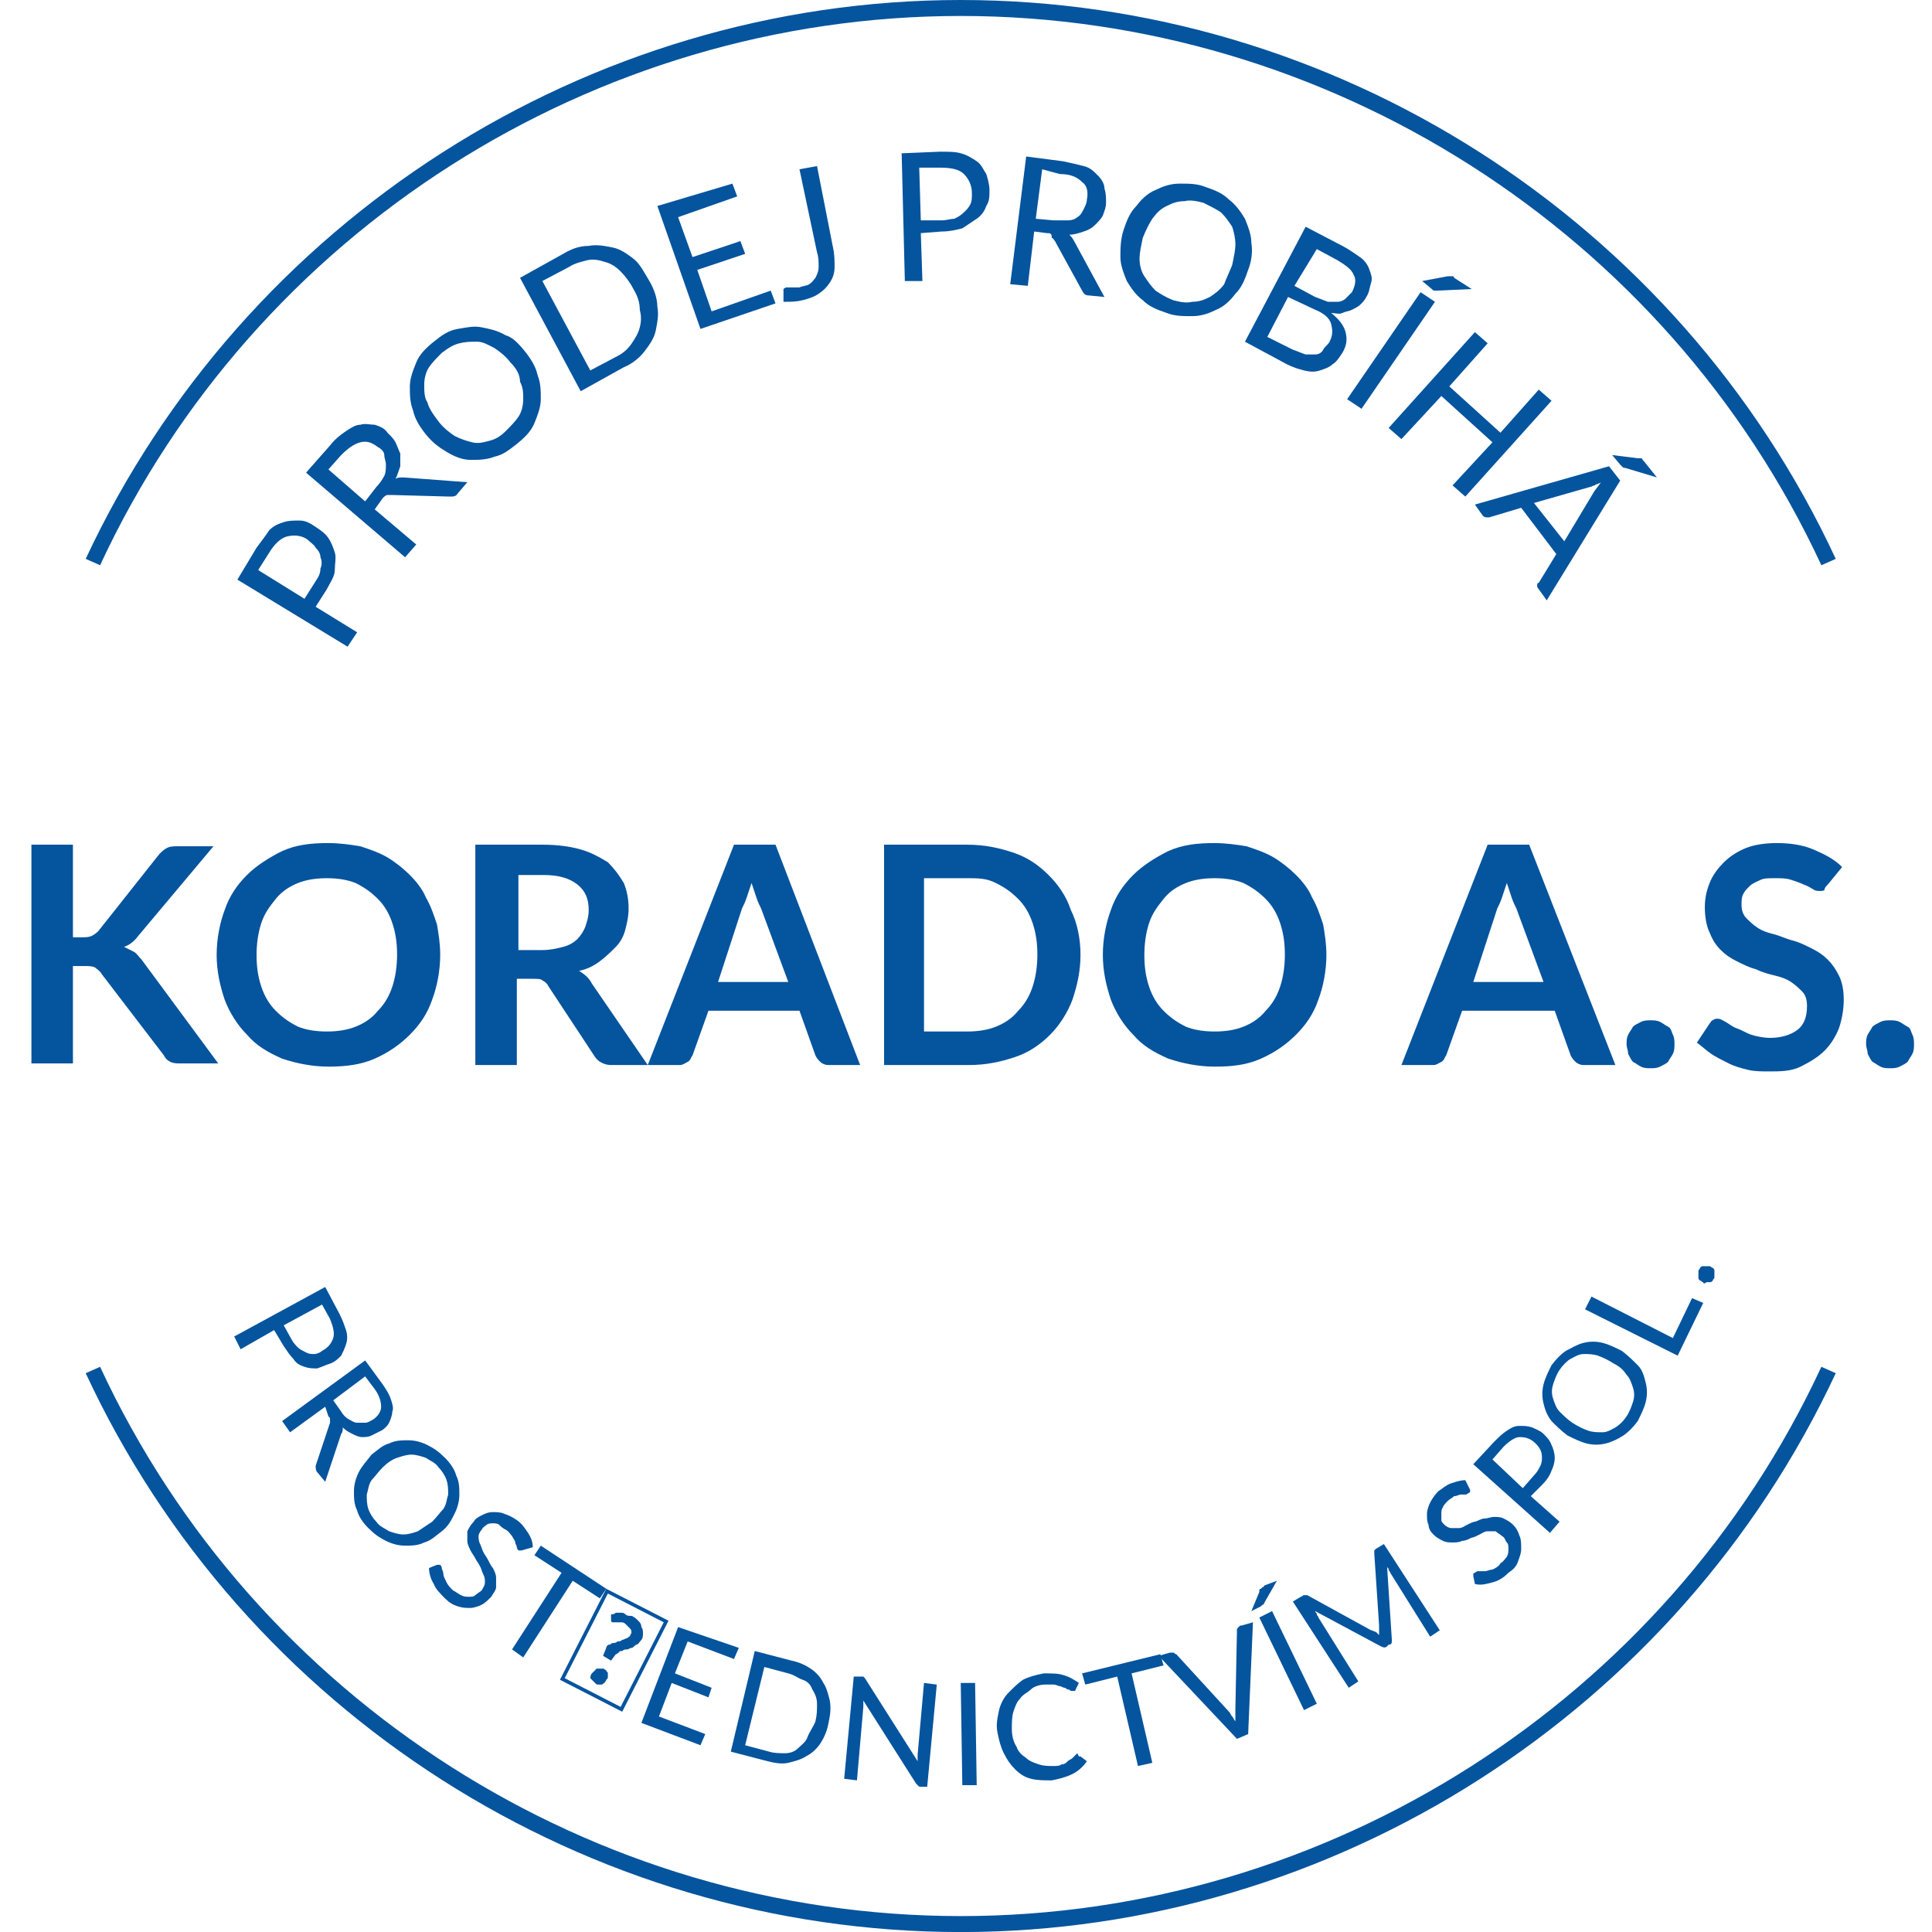 <svg width="72" height="72" viewBox="0 0 72 72" fill="none" xmlns="http://www.w3.org/2000/svg">
<g clip-path="url(#clip0_235_629)">
<path d="M11.763 22.612L13.31 23.564L12.953 24.1L8.847 21.601L9.561 20.411C9.74 20.173 9.919 19.935 10.037 19.756C10.216 19.578 10.395 19.518 10.573 19.459C10.752 19.399 10.93 19.399 11.168 19.399C11.406 19.399 11.585 19.518 11.763 19.637C11.942 19.756 12.12 19.875 12.239 20.054C12.358 20.232 12.418 20.411 12.477 20.589C12.537 20.768 12.477 21.006 12.477 21.244C12.477 21.482 12.299 21.72 12.18 21.958L11.763 22.612ZM11.347 22.315L11.763 21.66C11.882 21.482 11.942 21.363 11.942 21.184C12.001 21.065 12.001 20.887 11.942 20.768C11.942 20.649 11.882 20.53 11.763 20.411C11.704 20.292 11.585 20.232 11.466 20.113C11.228 19.935 10.93 19.935 10.692 19.994C10.454 20.054 10.216 20.292 10.037 20.589L9.621 21.244L11.347 22.315Z" fill="#05549E"/>
<path d="M13.965 18.983L15.512 20.292L15.096 20.768L11.406 17.614L12.299 16.602C12.477 16.364 12.715 16.186 12.894 16.067C13.072 15.948 13.251 15.829 13.43 15.829C13.608 15.769 13.787 15.829 13.965 15.829C14.143 15.888 14.322 15.948 14.441 16.126C14.56 16.245 14.679 16.364 14.739 16.483C14.798 16.602 14.858 16.781 14.917 16.9C14.917 17.078 14.917 17.197 14.917 17.376C14.858 17.554 14.798 17.733 14.739 17.852C14.798 17.792 14.917 17.792 15.036 17.792L17.416 17.971L17.059 18.387C17 18.506 16.881 18.506 16.762 18.506L14.62 18.447C14.56 18.447 14.501 18.447 14.441 18.447C14.382 18.447 14.322 18.506 14.262 18.566L13.965 18.983ZM13.608 18.685L14.024 18.149C14.143 18.03 14.262 17.852 14.322 17.733C14.382 17.614 14.382 17.435 14.382 17.316C14.382 17.197 14.322 17.078 14.322 16.959C14.322 16.84 14.203 16.721 14.084 16.662C13.846 16.483 13.668 16.424 13.43 16.483C13.191 16.543 12.953 16.721 12.715 16.959L12.239 17.495L13.608 18.685Z" fill="#05549E"/>
<path d="M19.559 13.091C19.797 13.389 19.975 13.686 20.035 13.984C20.154 14.281 20.154 14.579 20.154 14.877C20.154 15.174 20.035 15.472 19.916 15.769C19.797 16.067 19.559 16.305 19.261 16.543C18.963 16.781 18.726 16.959 18.428 17.019C18.131 17.138 17.833 17.138 17.535 17.138C17.238 17.138 16.94 17.019 16.643 16.84C16.345 16.662 16.107 16.483 15.869 16.186C15.631 15.888 15.453 15.591 15.393 15.293C15.274 14.996 15.274 14.698 15.274 14.4C15.274 14.103 15.393 13.805 15.512 13.508C15.631 13.21 15.869 12.972 16.167 12.734C16.464 12.496 16.702 12.318 17.059 12.258C17.416 12.199 17.654 12.139 17.952 12.199C18.25 12.258 18.547 12.318 18.845 12.496C19.083 12.556 19.321 12.794 19.559 13.091ZM19.023 13.508C18.845 13.27 18.607 13.091 18.428 12.972C18.19 12.853 18.011 12.734 17.773 12.734C17.535 12.734 17.357 12.734 17.119 12.794C16.881 12.853 16.702 12.972 16.464 13.151C16.286 13.329 16.107 13.508 15.988 13.686C15.869 13.865 15.81 14.103 15.81 14.341C15.81 14.579 15.81 14.817 15.929 14.996C15.988 15.234 16.167 15.472 16.345 15.71C16.524 15.948 16.762 16.126 16.94 16.245C17.178 16.364 17.357 16.424 17.595 16.483C17.833 16.543 18.011 16.483 18.25 16.424C18.488 16.364 18.666 16.245 18.845 16.067C19.023 15.888 19.202 15.71 19.321 15.531C19.44 15.353 19.499 15.115 19.499 14.877C19.499 14.639 19.499 14.46 19.38 14.222C19.38 13.984 19.261 13.746 19.023 13.508Z" fill="#05549E"/>
<path d="M24.2 10.473C24.378 10.771 24.497 11.128 24.497 11.425C24.557 11.723 24.497 12.02 24.438 12.318C24.378 12.615 24.2 12.853 24.021 13.091C23.843 13.329 23.545 13.567 23.248 13.686L21.641 14.579L19.38 10.354L20.986 9.461C21.284 9.283 21.582 9.164 21.939 9.164C22.236 9.104 22.534 9.164 22.831 9.223C23.129 9.283 23.367 9.461 23.605 9.64C23.843 9.819 24.021 10.176 24.2 10.473ZM23.605 10.771C23.486 10.533 23.307 10.295 23.129 10.116C22.95 9.938 22.772 9.819 22.534 9.759C22.355 9.7 22.117 9.64 21.879 9.7C21.641 9.759 21.403 9.819 21.225 9.938L20.213 10.473L21.998 13.805L23.01 13.27C23.248 13.151 23.426 12.972 23.545 12.794C23.664 12.615 23.783 12.437 23.843 12.199C23.902 11.961 23.902 11.782 23.843 11.544C23.843 11.306 23.783 11.068 23.605 10.771Z" fill="#05549E"/>
<path d="M27.294 6.843L27.473 7.319L25.271 8.093L25.807 9.581L27.592 8.985L27.77 9.461L25.985 10.057L26.521 11.604L28.723 10.83L28.901 11.306L26.104 12.258L24.498 7.676L27.294 6.843Z" fill="#05549E"/>
<path d="M31.043 9.223C31.103 9.461 31.103 9.759 31.103 9.938C31.103 10.176 31.043 10.354 30.924 10.533C30.805 10.711 30.686 10.83 30.508 10.949C30.329 11.068 30.151 11.128 29.913 11.187C29.674 11.247 29.496 11.247 29.198 11.247C29.198 11.187 29.198 11.128 29.198 11.068C29.198 11.009 29.198 10.949 29.198 10.89C29.198 10.83 29.198 10.83 29.198 10.771C29.198 10.771 29.258 10.711 29.317 10.711C29.377 10.711 29.436 10.711 29.496 10.711C29.555 10.711 29.674 10.711 29.794 10.711C29.913 10.652 30.091 10.652 30.151 10.592C30.27 10.533 30.329 10.414 30.389 10.354C30.448 10.235 30.508 10.116 30.508 9.938C30.508 9.759 30.508 9.581 30.448 9.402L29.794 6.308L30.448 6.189L31.043 9.223Z" fill="#05549E"/>
<path d="M34.316 8.688L34.376 10.473H33.721L33.602 5.713L35.03 5.653C35.328 5.653 35.625 5.653 35.804 5.713C36.042 5.772 36.22 5.891 36.399 6.01C36.577 6.129 36.637 6.308 36.756 6.486C36.815 6.665 36.875 6.903 36.875 7.081C36.875 7.319 36.875 7.498 36.756 7.676C36.696 7.855 36.577 8.033 36.399 8.152C36.22 8.271 36.042 8.39 35.863 8.509C35.625 8.569 35.387 8.628 35.09 8.628L34.316 8.688ZM34.316 8.212H35.09C35.268 8.212 35.447 8.152 35.566 8.152C35.685 8.093 35.804 8.033 35.923 7.914C36.042 7.795 36.101 7.736 36.161 7.617C36.22 7.498 36.22 7.379 36.22 7.2C36.22 6.903 36.101 6.665 35.923 6.486C35.744 6.308 35.447 6.248 35.03 6.248H34.257L34.316 8.212Z" fill="#05549E"/>
<path d="M38.541 8.628L38.303 10.652L37.648 10.592L38.243 5.832L39.612 6.01C39.91 6.07 40.148 6.129 40.386 6.189C40.624 6.248 40.743 6.367 40.921 6.546C41.04 6.665 41.159 6.843 41.159 7.022C41.219 7.2 41.219 7.379 41.219 7.557C41.219 7.736 41.159 7.855 41.1 8.033C41.04 8.152 40.921 8.271 40.802 8.39C40.683 8.509 40.564 8.569 40.386 8.628C40.207 8.688 40.029 8.747 39.85 8.747C39.91 8.807 39.969 8.866 40.029 8.985L41.159 11.068L40.564 11.009C40.445 11.009 40.386 10.949 40.326 10.83L39.315 8.985C39.255 8.926 39.255 8.866 39.196 8.866C39.196 8.688 39.136 8.688 39.017 8.688L38.541 8.628ZM38.6 8.152L39.255 8.212C39.434 8.212 39.612 8.212 39.791 8.212C39.969 8.212 40.088 8.152 40.148 8.093C40.267 8.033 40.326 7.914 40.386 7.795C40.445 7.676 40.505 7.557 40.505 7.438C40.564 7.141 40.505 6.903 40.326 6.784C40.148 6.605 39.91 6.486 39.493 6.486L38.839 6.308L38.6 8.152Z" fill="#05549E"/>
<path d="M46.515 10.057C46.396 10.414 46.277 10.711 46.039 10.949C45.86 11.187 45.622 11.425 45.325 11.544C45.087 11.663 44.789 11.782 44.432 11.782C44.075 11.782 43.778 11.782 43.48 11.663C43.123 11.544 42.825 11.425 42.587 11.187C42.349 11.009 42.171 10.771 41.992 10.473C41.873 10.176 41.754 9.878 41.754 9.581C41.754 9.283 41.754 8.926 41.873 8.569C41.992 8.212 42.111 7.914 42.349 7.676C42.528 7.438 42.766 7.2 43.063 7.081C43.302 6.962 43.599 6.843 43.956 6.843C44.313 6.843 44.611 6.843 44.908 6.962C45.265 7.081 45.563 7.2 45.801 7.438C46.039 7.617 46.217 7.855 46.396 8.152C46.515 8.45 46.634 8.747 46.634 9.045C46.693 9.402 46.634 9.759 46.515 10.057ZM45.92 9.878C45.979 9.581 46.039 9.342 46.039 9.104C46.039 8.866 45.979 8.628 45.92 8.45C45.801 8.271 45.682 8.093 45.503 7.914C45.325 7.795 45.087 7.676 44.849 7.557C44.611 7.498 44.373 7.438 44.135 7.498C43.897 7.498 43.718 7.557 43.48 7.676C43.242 7.795 43.123 7.914 42.944 8.152C42.825 8.331 42.706 8.569 42.587 8.866C42.528 9.164 42.468 9.402 42.468 9.64C42.468 9.878 42.528 10.116 42.647 10.295C42.766 10.473 42.885 10.652 43.063 10.83C43.242 10.949 43.421 11.068 43.718 11.187C43.956 11.247 44.194 11.306 44.432 11.247C44.67 11.247 44.849 11.187 45.087 11.068C45.265 10.949 45.444 10.83 45.622 10.592C45.682 10.414 45.801 10.176 45.92 9.878Z" fill="#05549E"/>
<path d="M46.396 12.734L48.657 8.45L50.026 9.164C50.264 9.283 50.502 9.461 50.68 9.581C50.859 9.7 50.978 9.878 51.037 10.057C51.097 10.235 51.156 10.354 51.097 10.533C51.037 10.711 51.037 10.89 50.918 11.068C50.859 11.187 50.799 11.247 50.68 11.366C50.621 11.425 50.502 11.485 50.383 11.544C50.264 11.604 50.145 11.604 50.026 11.663C49.907 11.723 49.728 11.663 49.609 11.663C49.907 11.901 50.085 12.139 50.145 12.377C50.204 12.615 50.204 12.853 50.026 13.151C49.907 13.329 49.788 13.508 49.669 13.567C49.55 13.686 49.371 13.746 49.193 13.805C49.014 13.865 48.836 13.865 48.597 13.805C48.359 13.746 48.181 13.686 47.943 13.567L46.396 12.734ZM48.002 11.068L47.229 12.556L48.181 13.032C48.359 13.091 48.478 13.151 48.657 13.21C48.776 13.21 48.895 13.21 49.014 13.21C49.133 13.21 49.252 13.151 49.312 13.032C49.371 12.913 49.49 12.853 49.55 12.734C49.669 12.496 49.669 12.318 49.609 12.08C49.55 11.842 49.312 11.663 49.014 11.544L48.002 11.068ZM48.24 10.652L49.014 11.068C49.193 11.128 49.312 11.187 49.49 11.247C49.609 11.247 49.728 11.247 49.847 11.247C49.966 11.247 50.085 11.187 50.145 11.128C50.204 11.068 50.323 10.949 50.383 10.89C50.502 10.652 50.561 10.414 50.442 10.235C50.383 10.057 50.145 9.878 49.847 9.7L49.074 9.283L48.24 10.652Z" fill="#05549E"/>
<path d="M50.74 15.234L50.204 14.877L52.941 10.89L53.477 11.247L50.74 15.234ZM54.846 10.771L53.596 10.83C53.536 10.83 53.536 10.83 53.477 10.83C53.417 10.83 53.417 10.83 53.358 10.771L53.001 10.473L53.953 10.295C54.013 10.295 54.013 10.295 54.013 10.295H54.072H54.132C54.132 10.295 54.191 10.295 54.191 10.354L54.846 10.771Z" fill="#05549E"/>
<path d="M54.608 18.506L54.132 18.09L55.619 16.483L53.715 14.758L52.227 16.364L51.751 15.948L54.965 12.377L55.441 12.794L54.012 14.4L55.917 16.126L57.345 14.52L57.821 14.936L54.608 18.506Z" fill="#05549E"/>
<path d="M57.642 22.374L57.345 21.958C57.285 21.898 57.285 21.839 57.285 21.839C57.285 21.779 57.285 21.72 57.345 21.72L57.999 20.649L56.69 18.923L55.5 19.28C55.441 19.28 55.441 19.28 55.381 19.28C55.322 19.28 55.262 19.221 55.262 19.221L54.965 18.804L59.963 17.376L60.38 17.911L57.642 22.374ZM57.166 18.744L58.297 20.173L59.368 18.387C59.428 18.268 59.547 18.149 59.666 17.971C59.606 18.03 59.487 18.03 59.428 18.09C59.368 18.09 59.309 18.149 59.249 18.149L57.166 18.744ZM61.748 17.792L60.558 17.435C60.499 17.435 60.499 17.435 60.439 17.376C60.38 17.316 60.38 17.316 60.38 17.316L60.082 16.959L61.034 17.078C61.094 17.078 61.094 17.078 61.094 17.078H61.153C61.153 17.078 61.213 17.078 61.213 17.138L61.272 17.197L61.748 17.792Z" fill="#05549E"/>
<path d="M10.216 49.569L8.967 50.283L8.729 49.807L12.12 47.962L12.656 48.974C12.775 49.212 12.834 49.39 12.894 49.569C12.953 49.747 12.953 49.926 12.894 50.104C12.834 50.283 12.775 50.402 12.715 50.521C12.596 50.64 12.477 50.759 12.299 50.818C12.12 50.878 12.001 50.937 11.823 50.997C11.644 50.997 11.525 50.997 11.347 50.937C11.168 50.878 11.049 50.818 10.93 50.64C10.811 50.521 10.692 50.342 10.573 50.164L10.216 49.569ZM10.573 49.39L10.871 49.926C10.93 50.045 11.049 50.164 11.109 50.223C11.168 50.283 11.287 50.342 11.406 50.402C11.525 50.461 11.585 50.461 11.704 50.461C11.823 50.461 11.942 50.402 12.001 50.342C12.239 50.223 12.358 50.045 12.418 49.866C12.477 49.688 12.418 49.45 12.299 49.152L12.001 48.617L10.573 49.39Z" fill="#05549E"/>
<path d="M12.12 52.425L10.811 53.377L10.514 52.96L13.608 50.699L14.263 51.592C14.382 51.77 14.501 51.949 14.56 52.127C14.62 52.306 14.679 52.484 14.62 52.603C14.62 52.722 14.56 52.901 14.501 53.02C14.441 53.139 14.322 53.258 14.203 53.318C14.084 53.377 13.965 53.437 13.846 53.496C13.727 53.556 13.608 53.556 13.489 53.556C13.37 53.556 13.251 53.496 13.132 53.437C13.013 53.377 12.894 53.318 12.775 53.198C12.775 53.258 12.775 53.377 12.715 53.437L12.12 55.222L11.823 54.865C11.763 54.805 11.763 54.686 11.763 54.627L12.299 53.02C12.299 52.96 12.299 52.901 12.299 52.901C12.299 52.841 12.299 52.841 12.239 52.782L12.12 52.425ZM12.418 52.187L12.715 52.603C12.775 52.722 12.894 52.841 13.013 52.901C13.132 52.96 13.191 53.02 13.31 53.02C13.43 53.02 13.489 53.02 13.608 53.02C13.727 53.02 13.787 52.96 13.905 52.901C14.084 52.782 14.203 52.603 14.203 52.425C14.203 52.246 14.143 52.008 13.965 51.77L13.608 51.294L12.418 52.187Z" fill="#05549E"/>
<path d="M16.464 57.066C16.226 57.245 16.048 57.423 15.81 57.483C15.572 57.602 15.334 57.602 15.096 57.602C14.858 57.602 14.62 57.542 14.382 57.423C14.143 57.304 13.965 57.185 13.727 56.947C13.548 56.769 13.37 56.531 13.31 56.293C13.191 56.055 13.191 55.817 13.191 55.579C13.191 55.341 13.251 55.103 13.37 54.865C13.489 54.627 13.668 54.448 13.846 54.21C14.084 54.032 14.262 53.853 14.501 53.794C14.739 53.675 14.977 53.675 15.215 53.675C15.453 53.675 15.691 53.734 15.929 53.853C16.167 53.972 16.345 54.091 16.583 54.329C16.762 54.508 16.94 54.746 17 54.984C17.119 55.222 17.119 55.46 17.119 55.698C17.119 55.936 17.059 56.174 16.94 56.412C16.821 56.65 16.702 56.888 16.464 57.066ZM16.107 56.709C16.286 56.531 16.405 56.352 16.524 56.233C16.643 56.055 16.643 55.876 16.702 55.698C16.702 55.519 16.702 55.341 16.643 55.162C16.583 54.984 16.464 54.805 16.345 54.686C16.226 54.508 16.048 54.448 15.869 54.329C15.691 54.27 15.512 54.21 15.334 54.21C15.155 54.21 14.977 54.27 14.798 54.329C14.62 54.389 14.441 54.508 14.262 54.686C14.084 54.865 13.965 55.043 13.846 55.162C13.727 55.341 13.727 55.519 13.668 55.698C13.668 55.876 13.668 56.055 13.727 56.233C13.787 56.412 13.905 56.59 14.024 56.709C14.143 56.888 14.322 56.947 14.501 57.066C14.679 57.126 14.858 57.185 15.036 57.185C15.215 57.185 15.393 57.126 15.572 57.066C15.75 56.947 15.929 56.828 16.107 56.709Z" fill="#05549E"/>
<path d="M19.44 57.78H19.38H19.321C19.321 57.78 19.261 57.721 19.261 57.661C19.261 57.602 19.202 57.542 19.202 57.483C19.202 57.423 19.142 57.364 19.083 57.245C19.023 57.185 18.964 57.066 18.845 57.007C18.726 56.947 18.666 56.888 18.607 56.828C18.547 56.769 18.428 56.769 18.369 56.769C18.309 56.769 18.19 56.769 18.131 56.828C18.071 56.888 18.012 56.888 17.952 57.007C17.892 57.066 17.833 57.185 17.833 57.245C17.833 57.304 17.833 57.423 17.892 57.542C17.952 57.661 17.952 57.721 18.012 57.84C18.071 57.959 18.131 58.018 18.19 58.137C18.25 58.257 18.309 58.376 18.369 58.435C18.428 58.554 18.488 58.673 18.488 58.792C18.488 58.911 18.488 59.03 18.488 59.149C18.488 59.268 18.369 59.387 18.309 59.506C18.19 59.625 18.071 59.744 17.952 59.804C17.833 59.863 17.654 59.923 17.535 59.923C17.357 59.923 17.238 59.923 17.059 59.863C16.881 59.804 16.762 59.744 16.583 59.566C16.405 59.387 16.226 59.209 16.167 59.03C16.048 58.852 15.988 58.614 15.988 58.435L16.286 58.316H16.345H16.405C16.405 58.316 16.464 58.376 16.464 58.435C16.464 58.495 16.524 58.554 16.524 58.673C16.524 58.733 16.583 58.852 16.643 58.971C16.702 59.09 16.762 59.149 16.881 59.268C17 59.328 17.059 59.387 17.178 59.447C17.297 59.506 17.357 59.506 17.476 59.506C17.595 59.506 17.654 59.506 17.714 59.447C17.773 59.387 17.892 59.328 17.952 59.268C18.012 59.149 18.071 59.09 18.071 58.971C18.071 58.852 18.071 58.792 18.012 58.673C17.952 58.554 17.952 58.495 17.892 58.376C17.833 58.257 17.773 58.197 17.714 58.078C17.654 57.959 17.595 57.899 17.535 57.78C17.476 57.661 17.416 57.542 17.416 57.423C17.416 57.304 17.416 57.185 17.416 57.066C17.476 56.947 17.535 56.828 17.654 56.709C17.714 56.59 17.833 56.531 17.952 56.471C18.071 56.412 18.19 56.352 18.369 56.352C18.488 56.352 18.666 56.352 18.785 56.412C18.964 56.471 19.083 56.531 19.261 56.65C19.44 56.769 19.559 56.947 19.678 57.126C19.797 57.304 19.856 57.483 19.856 57.661L19.44 57.78Z" fill="#05549E"/>
<path d="M22.593 59.209L22.355 59.566L21.344 58.911L19.499 61.767L19.082 61.47L20.927 58.614L19.916 57.959L20.154 57.602L22.593 59.209Z" fill="#05549E"/>
<path d="M22.593 59.209L24.914 60.399L23.188 63.791L20.868 62.6L22.593 59.209ZM21.046 62.541L23.129 63.612L24.736 60.458L22.653 59.387L21.046 62.541ZM22.058 62.362C22.117 62.303 22.177 62.243 22.236 62.184C22.296 62.184 22.415 62.184 22.474 62.184C22.534 62.184 22.534 62.243 22.593 62.243C22.593 62.303 22.653 62.303 22.653 62.362C22.653 62.422 22.653 62.422 22.653 62.481C22.653 62.541 22.653 62.541 22.593 62.6C22.593 62.66 22.534 62.66 22.534 62.719C22.474 62.719 22.474 62.779 22.415 62.779C22.355 62.779 22.355 62.779 22.296 62.779C22.236 62.779 22.236 62.779 22.177 62.719C22.117 62.66 22.058 62.6 21.998 62.541C21.998 62.541 21.998 62.422 22.058 62.362ZM22.772 60.161C22.831 60.161 22.891 60.161 22.95 60.101C23.01 60.101 23.069 60.101 23.129 60.101C23.188 60.101 23.248 60.101 23.307 60.161C23.367 60.22 23.426 60.22 23.545 60.22C23.665 60.28 23.724 60.339 23.784 60.399C23.843 60.458 23.902 60.518 23.902 60.637C23.962 60.696 23.962 60.815 23.962 60.875C23.962 60.934 23.962 61.053 23.902 61.113C23.843 61.172 23.784 61.291 23.724 61.291C23.665 61.291 23.605 61.41 23.545 61.41C23.486 61.41 23.426 61.47 23.367 61.47C23.307 61.47 23.248 61.47 23.188 61.529C23.129 61.529 23.069 61.529 23.069 61.589C23.01 61.589 23.01 61.648 22.95 61.648L22.772 61.886L22.474 61.708L22.593 61.41C22.593 61.351 22.653 61.291 22.712 61.291C22.772 61.291 22.772 61.232 22.831 61.232C22.891 61.232 22.95 61.232 23.01 61.172C23.069 61.172 23.129 61.172 23.188 61.113C23.248 61.113 23.307 61.053 23.367 61.053C23.426 60.994 23.486 60.994 23.486 60.934C23.546 60.875 23.546 60.756 23.486 60.696C23.426 60.637 23.367 60.577 23.307 60.518C23.248 60.458 23.188 60.458 23.129 60.458C23.069 60.458 23.01 60.458 23.01 60.458C23.01 60.458 22.95 60.458 22.891 60.458C22.831 60.458 22.831 60.458 22.831 60.458C22.772 60.458 22.772 60.399 22.772 60.339V60.161Z" fill="#05549E"/>
<path d="M27.532 61.41L27.354 61.827L25.628 61.172L25.152 62.362L26.521 62.898L26.402 63.255L25.033 62.719L24.557 63.969L26.283 64.624L26.104 65.04L23.903 64.207L25.271 60.637L27.532 61.41Z" fill="#05549E"/>
<path d="M30.865 64.267C30.805 64.564 30.686 64.802 30.567 64.981C30.448 65.159 30.27 65.338 30.032 65.457C29.853 65.576 29.615 65.635 29.377 65.695C29.139 65.754 28.841 65.695 28.604 65.635L27.235 65.278L28.128 61.529L29.496 61.886C29.794 61.946 30.032 62.065 30.21 62.184C30.389 62.303 30.567 62.481 30.686 62.719C30.805 62.898 30.865 63.136 30.924 63.374C30.984 63.731 30.924 63.969 30.865 64.267ZM30.389 64.148C30.448 63.91 30.448 63.731 30.448 63.493C30.448 63.315 30.389 63.136 30.27 62.957C30.21 62.779 30.091 62.66 29.913 62.6C29.734 62.541 29.615 62.422 29.377 62.362L28.485 62.124L27.77 65.04L28.663 65.278C28.841 65.338 29.08 65.338 29.258 65.338C29.437 65.338 29.615 65.278 29.734 65.159C29.853 65.04 30.032 64.921 30.091 64.743C30.151 64.564 30.329 64.326 30.389 64.148Z" fill="#05549E"/>
<path d="M32.174 62.481L32.233 62.541L34.197 65.635C34.197 65.576 34.197 65.516 34.197 65.516C34.197 65.457 34.197 65.457 34.197 65.397L34.435 62.719L34.911 62.779L34.554 66.587H34.316C34.257 66.587 34.257 66.587 34.197 66.528C34.138 66.468 34.138 66.468 34.138 66.468L32.174 63.374C32.174 63.434 32.174 63.434 32.174 63.493C32.174 63.553 32.174 63.553 32.174 63.612L31.936 66.349L31.46 66.29L31.817 62.481H32.055C32.114 62.481 32.174 62.481 32.174 62.481Z" fill="#05549E"/>
<path d="M36.399 66.528H35.863L35.804 62.719H36.339L36.399 66.528Z" fill="#05549E"/>
<path d="M40.207 65.457H40.267L40.505 65.635C40.386 65.814 40.207 65.992 39.969 66.111C39.731 66.23 39.493 66.29 39.196 66.349C38.898 66.349 38.66 66.349 38.422 66.29C38.184 66.23 38.005 66.111 37.827 65.933C37.648 65.754 37.529 65.576 37.41 65.338C37.291 65.1 37.232 64.862 37.172 64.564C37.113 64.267 37.172 64.028 37.232 63.731C37.291 63.493 37.41 63.255 37.589 63.076C37.767 62.898 37.946 62.719 38.124 62.6C38.362 62.481 38.6 62.422 38.898 62.362C39.196 62.362 39.434 62.362 39.612 62.422C39.85 62.481 40.029 62.6 40.207 62.719L40.088 62.957C40.088 62.957 40.088 63.017 40.029 63.017H39.969H39.91C39.91 63.017 39.85 62.957 39.791 62.957C39.731 62.957 39.731 62.898 39.672 62.898C39.612 62.898 39.553 62.838 39.493 62.838C39.434 62.838 39.374 62.779 39.255 62.779C39.196 62.779 39.077 62.779 38.958 62.779C38.779 62.779 38.541 62.838 38.422 62.957C38.303 63.076 38.124 63.136 38.005 63.315C37.886 63.434 37.827 63.612 37.767 63.791C37.708 63.969 37.708 64.207 37.708 64.445C37.708 64.683 37.767 64.921 37.886 65.1C37.946 65.278 38.065 65.397 38.243 65.516C38.362 65.635 38.541 65.695 38.719 65.754C38.898 65.814 39.077 65.814 39.255 65.814C39.374 65.814 39.493 65.814 39.553 65.754C39.672 65.754 39.731 65.695 39.791 65.635C39.85 65.576 39.91 65.576 39.969 65.516C40.029 65.457 40.088 65.397 40.148 65.338C40.207 65.457 40.207 65.457 40.207 65.457Z" fill="#05549E"/>
<path d="M43.242 61.648L43.361 62.065L42.171 62.362L42.944 65.695L42.409 65.814L41.635 62.481L40.445 62.779L40.326 62.362L43.242 61.648Z" fill="#05549E"/>
<path d="M43.183 61.708L43.599 61.589C43.659 61.589 43.659 61.589 43.718 61.589C43.778 61.589 43.778 61.648 43.837 61.648L45.801 63.791C45.86 63.85 45.86 63.91 45.92 63.969C45.979 64.029 45.979 64.088 46.039 64.148C46.039 64.088 46.039 63.969 46.039 63.91C46.039 63.85 46.039 63.791 46.039 63.672L46.098 60.756C46.098 60.696 46.098 60.696 46.158 60.637C46.217 60.577 46.217 60.577 46.277 60.577L46.694 60.458L46.515 64.624L46.098 64.802L43.183 61.708Z" fill="#05549E"/>
<path d="M47.586 58.911L47.11 59.744C47.11 59.804 47.05 59.804 47.05 59.804L46.991 59.863L46.634 60.042L46.931 59.328V59.268C46.931 59.268 46.931 59.209 46.991 59.209C46.991 59.209 46.991 59.209 47.05 59.149C47.05 59.149 47.11 59.149 47.11 59.09L47.586 58.911ZM49.074 63.493L48.597 63.731L46.931 60.28L47.407 60.042L49.074 63.493Z" fill="#05549E"/>
<path d="M51.276 60.815C51.335 60.875 51.335 60.875 51.395 60.934C51.395 60.875 51.395 60.815 51.395 60.756C51.395 60.696 51.395 60.637 51.395 60.577L51.216 57.899C51.216 57.84 51.216 57.84 51.216 57.78L51.276 57.721L51.573 57.542L53.656 60.756L53.299 60.994L51.811 58.614C51.811 58.554 51.752 58.554 51.752 58.495C51.752 58.435 51.692 58.435 51.692 58.376L51.87 61.113C51.87 61.232 51.87 61.291 51.752 61.291L51.692 61.351C51.633 61.41 51.573 61.41 51.454 61.351L49.014 60.042C49.014 60.101 49.074 60.101 49.074 60.161C49.074 60.22 49.133 60.22 49.133 60.28L50.621 62.66L50.264 62.898L48.181 59.685L48.479 59.506C48.538 59.506 48.538 59.447 48.598 59.447C48.598 59.447 48.657 59.447 48.717 59.447L51.097 60.756C51.157 60.756 51.216 60.815 51.276 60.815Z" fill="#05549E"/>
<path d="M54.786 55.519C54.786 55.579 54.786 55.579 54.786 55.579C54.786 55.579 54.786 55.638 54.727 55.638C54.727 55.638 54.667 55.698 54.608 55.698C54.548 55.698 54.489 55.698 54.429 55.698C54.37 55.698 54.31 55.757 54.191 55.757C54.132 55.817 54.013 55.876 53.953 55.936C53.894 55.995 53.775 56.114 53.775 56.174C53.715 56.233 53.715 56.352 53.715 56.412C53.715 56.471 53.715 56.59 53.715 56.65C53.715 56.709 53.775 56.769 53.834 56.828C53.894 56.888 54.013 56.947 54.072 56.947C54.132 56.947 54.251 56.947 54.37 56.947C54.489 56.947 54.548 56.888 54.667 56.828C54.786 56.769 54.905 56.709 54.965 56.709C55.024 56.709 55.203 56.59 55.322 56.59C55.441 56.59 55.56 56.531 55.679 56.531C55.798 56.531 55.917 56.531 56.036 56.59C56.155 56.65 56.274 56.709 56.393 56.828C56.512 56.947 56.571 57.066 56.631 57.245C56.69 57.364 56.69 57.542 56.69 57.721C56.69 57.899 56.631 58.018 56.571 58.197C56.512 58.376 56.393 58.495 56.214 58.614C56.036 58.792 55.857 58.911 55.619 58.971C55.381 59.03 55.203 59.09 54.965 59.03L54.905 58.733V58.673C54.905 58.673 54.905 58.614 54.965 58.614C54.965 58.614 55.024 58.554 55.084 58.554C55.143 58.554 55.203 58.554 55.322 58.554C55.441 58.554 55.5 58.495 55.619 58.495C55.738 58.435 55.857 58.376 55.917 58.257C56.036 58.197 56.095 58.078 56.155 58.018C56.214 57.899 56.214 57.84 56.214 57.721C56.214 57.602 56.214 57.542 56.155 57.483C56.095 57.423 56.095 57.304 55.976 57.245C55.917 57.185 55.798 57.126 55.738 57.066C55.679 57.066 55.56 57.066 55.441 57.066C55.322 57.066 55.262 57.126 55.143 57.185C55.024 57.245 54.905 57.304 54.846 57.304C54.727 57.364 54.608 57.423 54.489 57.423C54.37 57.483 54.251 57.483 54.132 57.483C54.013 57.483 53.894 57.483 53.775 57.423C53.656 57.364 53.536 57.304 53.417 57.185C53.298 57.066 53.239 56.947 53.239 56.828C53.179 56.709 53.179 56.59 53.179 56.412C53.179 56.293 53.239 56.114 53.298 55.995C53.358 55.876 53.477 55.698 53.596 55.579C53.775 55.46 53.894 55.341 54.072 55.281C54.251 55.222 54.429 55.162 54.608 55.162L54.786 55.519Z" fill="#05549E"/>
<path d="M57.047 55.757L58.119 56.709L57.762 57.126L54.905 54.567L55.679 53.734C55.857 53.556 55.976 53.437 56.155 53.318C56.333 53.199 56.452 53.139 56.631 53.139C56.809 53.139 56.928 53.139 57.107 53.199C57.226 53.258 57.404 53.318 57.523 53.437C57.643 53.556 57.762 53.675 57.821 53.853C57.881 53.972 57.94 54.151 57.94 54.329C57.94 54.508 57.881 54.686 57.821 54.805C57.762 54.984 57.643 55.162 57.464 55.341L57.047 55.757ZM56.75 55.46L57.166 54.984C57.285 54.865 57.345 54.746 57.404 54.627C57.464 54.508 57.464 54.389 57.464 54.329C57.464 54.27 57.464 54.151 57.404 54.032C57.345 53.913 57.285 53.853 57.226 53.794C57.047 53.615 56.869 53.556 56.631 53.556C56.452 53.556 56.214 53.734 56.036 53.913L55.619 54.389L56.75 55.46Z" fill="#05549E"/>
<path d="M60.439 50.342C60.677 50.521 60.856 50.699 61.034 50.878C61.213 51.056 61.272 51.294 61.332 51.532C61.391 51.77 61.391 52.008 61.332 52.246C61.272 52.484 61.153 52.722 61.034 52.96C60.856 53.199 60.677 53.377 60.499 53.496C60.32 53.615 60.082 53.734 59.844 53.794C59.606 53.853 59.368 53.853 59.13 53.794C58.892 53.734 58.654 53.615 58.416 53.496C58.178 53.318 57.999 53.139 57.821 52.96C57.642 52.722 57.583 52.544 57.523 52.306C57.464 52.068 57.464 51.83 57.523 51.592C57.583 51.354 57.702 51.116 57.821 50.878C57.999 50.64 58.178 50.461 58.356 50.342C58.594 50.223 58.773 50.104 59.011 50.045C59.249 49.985 59.487 49.985 59.725 50.045C59.963 50.104 60.201 50.223 60.439 50.342ZM60.142 50.818C59.963 50.699 59.725 50.58 59.547 50.521C59.368 50.461 59.19 50.461 59.011 50.461C58.833 50.461 58.654 50.58 58.535 50.64C58.416 50.699 58.237 50.878 58.118 51.056C57.999 51.235 57.94 51.413 57.88 51.592C57.821 51.77 57.821 51.949 57.88 52.127C57.94 52.306 57.999 52.484 58.118 52.603C58.237 52.722 58.416 52.901 58.594 53.02C58.773 53.139 59.011 53.258 59.19 53.318C59.368 53.377 59.547 53.377 59.725 53.377C59.904 53.377 60.082 53.258 60.201 53.199C60.38 53.079 60.499 52.96 60.618 52.782C60.737 52.603 60.796 52.425 60.856 52.246C60.915 52.068 60.915 51.889 60.856 51.711C60.796 51.532 60.737 51.354 60.618 51.235C60.499 51.056 60.38 50.937 60.142 50.818Z" fill="#05549E"/>
<path d="M62.343 49.866L63.057 48.378L63.474 48.557L62.522 50.521L59.071 48.795L59.309 48.319L62.343 49.866Z" fill="#05549E"/>
<path d="M63.474 47.783C63.415 47.783 63.415 47.724 63.355 47.724C63.296 47.664 63.296 47.664 63.296 47.605C63.296 47.545 63.296 47.545 63.296 47.486C63.296 47.426 63.296 47.426 63.296 47.367C63.296 47.307 63.355 47.307 63.355 47.248C63.415 47.188 63.415 47.188 63.474 47.188C63.534 47.188 63.534 47.188 63.593 47.188C63.653 47.188 63.653 47.188 63.712 47.188C63.772 47.188 63.772 47.248 63.831 47.248C63.891 47.307 63.891 47.307 63.891 47.367C63.891 47.426 63.891 47.426 63.891 47.486C63.891 47.545 63.891 47.545 63.891 47.605C63.891 47.664 63.831 47.664 63.831 47.724C63.772 47.783 63.772 47.783 63.712 47.783C63.653 47.783 63.653 47.783 63.593 47.783C63.534 47.843 63.474 47.843 63.474 47.783Z" fill="#05549E"/>
<path d="M2.718 34.93H3.075C3.194 34.93 3.313 34.93 3.432 34.871C3.551 34.811 3.611 34.752 3.67 34.692L5.932 31.836C6.051 31.717 6.11 31.657 6.229 31.598C6.348 31.538 6.467 31.538 6.646 31.538H7.955L5.158 34.871C4.98 35.109 4.801 35.228 4.622 35.287C4.742 35.347 4.861 35.406 4.98 35.466C5.099 35.525 5.158 35.644 5.277 35.763L8.133 39.631H6.765C6.586 39.631 6.467 39.631 6.348 39.572C6.229 39.512 6.17 39.453 6.11 39.334L3.789 36.299C3.73 36.18 3.611 36.12 3.551 36.061C3.432 36.001 3.313 36.001 3.135 36.001H2.718V39.631H1.171V31.479H2.718V34.93Z" fill="#05549E"/>
<path d="M16.405 35.585C16.405 36.18 16.286 36.775 16.107 37.251C15.928 37.786 15.631 38.203 15.274 38.56C14.917 38.917 14.5 39.215 13.965 39.453C13.429 39.691 12.834 39.75 12.239 39.75C11.644 39.75 11.049 39.631 10.514 39.453C9.978 39.215 9.561 38.977 9.204 38.56C8.847 38.203 8.55 37.727 8.371 37.251C8.193 36.715 8.074 36.18 8.074 35.585C8.074 34.99 8.193 34.395 8.371 33.919C8.55 33.383 8.847 32.966 9.204 32.609C9.561 32.252 10.037 31.955 10.514 31.717C11.049 31.479 11.585 31.419 12.239 31.419C12.656 31.419 13.072 31.479 13.429 31.538C13.786 31.657 14.143 31.776 14.441 31.955C14.738 32.133 15.036 32.371 15.274 32.609C15.512 32.847 15.75 33.145 15.869 33.442C16.047 33.74 16.167 34.097 16.286 34.454C16.345 34.811 16.405 35.168 16.405 35.585ZM14.798 35.585C14.798 35.109 14.738 34.752 14.619 34.395C14.5 34.038 14.322 33.74 14.084 33.502C13.846 33.264 13.608 33.085 13.251 32.907C12.953 32.788 12.596 32.728 12.18 32.728C11.763 32.728 11.406 32.788 11.108 32.907C10.811 33.026 10.514 33.204 10.275 33.502C10.037 33.8 9.859 34.038 9.74 34.395C9.621 34.752 9.561 35.168 9.561 35.585C9.561 36.061 9.621 36.418 9.74 36.775C9.859 37.132 10.037 37.429 10.275 37.667C10.514 37.905 10.752 38.084 11.108 38.262C11.406 38.381 11.763 38.441 12.18 38.441C12.596 38.441 12.953 38.381 13.251 38.262C13.548 38.143 13.846 37.965 14.084 37.667C14.322 37.429 14.5 37.132 14.619 36.775C14.738 36.418 14.798 36.001 14.798 35.585Z" fill="#05549E"/>
<path d="M19.261 36.477V39.691H17.714V31.479H20.213C20.749 31.479 21.225 31.538 21.641 31.657C22.058 31.776 22.355 31.955 22.653 32.133C22.891 32.371 23.069 32.609 23.248 32.907C23.367 33.204 23.426 33.502 23.426 33.859C23.426 34.157 23.367 34.395 23.307 34.633C23.248 34.871 23.129 35.109 22.95 35.287C22.772 35.466 22.593 35.644 22.355 35.823C22.117 36.001 21.879 36.12 21.582 36.18C21.76 36.299 21.939 36.418 22.058 36.656L24.14 39.691H22.772C22.534 39.691 22.296 39.572 22.177 39.393L20.451 36.775C20.392 36.656 20.332 36.596 20.213 36.537C20.154 36.477 20.035 36.477 19.856 36.477H19.261ZM19.261 35.406H20.213C20.511 35.406 20.749 35.347 20.987 35.287C21.225 35.228 21.403 35.109 21.522 34.99C21.641 34.871 21.76 34.692 21.82 34.514C21.879 34.335 21.939 34.157 21.939 33.919C21.939 33.502 21.82 33.204 21.522 32.966C21.225 32.728 20.808 32.609 20.273 32.609H19.32V35.406H19.261Z" fill="#05549E"/>
<path d="M32.055 39.691H30.865C30.746 39.691 30.627 39.631 30.567 39.572C30.508 39.512 30.448 39.453 30.389 39.334L29.794 37.667H26.402L25.807 39.334C25.747 39.393 25.747 39.512 25.628 39.572C25.509 39.631 25.45 39.691 25.331 39.691H24.14L27.354 31.479H28.901L32.055 39.691ZM26.759 36.596H29.377L28.365 33.859C28.306 33.74 28.246 33.621 28.187 33.442C28.127 33.264 28.068 33.085 28.008 32.907C27.949 33.085 27.889 33.264 27.83 33.442C27.77 33.621 27.711 33.74 27.651 33.859L26.759 36.596Z" fill="#05549E"/>
<path d="M40.267 35.585C40.267 36.18 40.148 36.715 39.969 37.251C39.791 37.727 39.493 38.203 39.136 38.56C38.779 38.917 38.362 39.215 37.827 39.393C37.291 39.572 36.756 39.691 36.101 39.691H32.947V31.479H36.042C36.696 31.479 37.232 31.598 37.767 31.776C38.303 31.955 38.719 32.252 39.076 32.609C39.433 32.966 39.731 33.383 39.91 33.919C40.148 34.395 40.267 34.99 40.267 35.585ZM38.66 35.585C38.66 35.109 38.6 34.752 38.481 34.395C38.362 34.038 38.184 33.74 37.946 33.502C37.708 33.264 37.47 33.085 37.113 32.907C36.756 32.728 36.458 32.728 36.042 32.728H34.435V38.441H36.042C36.458 38.441 36.815 38.381 37.113 38.262C37.41 38.143 37.708 37.965 37.946 37.667C38.184 37.429 38.362 37.132 38.481 36.775C38.6 36.418 38.66 36.001 38.66 35.585Z" fill="#05549E"/>
<path d="M49.431 35.585C49.431 36.18 49.311 36.775 49.133 37.251C48.954 37.786 48.657 38.203 48.3 38.56C47.943 38.917 47.526 39.215 46.991 39.453C46.455 39.691 45.92 39.75 45.265 39.75C44.67 39.75 44.075 39.631 43.539 39.453C43.004 39.215 42.587 38.977 42.23 38.56C41.873 38.203 41.576 37.727 41.397 37.251C41.219 36.715 41.1 36.18 41.1 35.585C41.1 34.99 41.219 34.395 41.397 33.919C41.576 33.383 41.873 32.966 42.23 32.609C42.587 32.252 43.063 31.955 43.539 31.717C44.075 31.479 44.611 31.419 45.265 31.419C45.682 31.419 46.098 31.479 46.455 31.538C46.812 31.657 47.169 31.776 47.467 31.955C47.764 32.133 48.062 32.371 48.3 32.609C48.538 32.847 48.776 33.145 48.895 33.442C49.073 33.74 49.192 34.097 49.311 34.454C49.371 34.811 49.431 35.168 49.431 35.585ZM47.883 35.585C47.883 35.109 47.824 34.752 47.705 34.395C47.586 34.038 47.407 33.74 47.169 33.502C46.931 33.264 46.693 33.085 46.336 32.907C46.039 32.788 45.682 32.728 45.265 32.728C44.849 32.728 44.492 32.788 44.194 32.907C43.896 33.026 43.599 33.204 43.361 33.502C43.123 33.8 42.944 34.038 42.825 34.395C42.706 34.752 42.647 35.168 42.647 35.585C42.647 36.061 42.706 36.418 42.825 36.775C42.944 37.132 43.123 37.429 43.361 37.667C43.599 37.905 43.837 38.084 44.194 38.262C44.492 38.381 44.849 38.441 45.265 38.441C45.682 38.441 46.039 38.381 46.336 38.262C46.634 38.143 46.931 37.965 47.169 37.667C47.407 37.429 47.586 37.132 47.705 36.775C47.824 36.418 47.883 36.001 47.883 35.585Z" fill="#05549E"/>
<path d="M60.201 39.691H59.011C58.892 39.691 58.773 39.631 58.714 39.572C58.654 39.512 58.594 39.453 58.535 39.334L57.94 37.667H54.489L53.894 39.334C53.834 39.393 53.834 39.512 53.715 39.572C53.596 39.631 53.536 39.691 53.417 39.691H52.227L55.441 31.479H56.988L60.201 39.691ZM54.905 36.596H57.523L56.512 33.859C56.452 33.74 56.393 33.621 56.333 33.442C56.274 33.264 56.214 33.085 56.155 32.907C56.095 33.085 56.036 33.264 55.976 33.442C55.917 33.621 55.857 33.74 55.798 33.859L54.905 36.596Z" fill="#05549E"/>
<path d="M60.618 38.917C60.618 38.798 60.618 38.679 60.677 38.56C60.737 38.441 60.796 38.381 60.856 38.262C60.915 38.203 61.034 38.143 61.153 38.084C61.272 38.024 61.391 38.024 61.51 38.024C61.629 38.024 61.748 38.024 61.867 38.084C61.986 38.143 62.046 38.203 62.165 38.262C62.284 38.322 62.284 38.441 62.343 38.56C62.403 38.679 62.403 38.798 62.403 38.917C62.403 39.036 62.403 39.155 62.343 39.274C62.284 39.393 62.224 39.453 62.165 39.572C62.105 39.631 61.986 39.691 61.867 39.75C61.748 39.81 61.629 39.81 61.51 39.81C61.391 39.81 61.272 39.81 61.153 39.75C61.034 39.691 60.975 39.631 60.856 39.572C60.796 39.512 60.737 39.393 60.677 39.274C60.677 39.155 60.618 39.036 60.618 38.917Z" fill="#05549E"/>
<path d="M68.116 32.966C68.056 33.026 67.997 33.085 67.997 33.145C67.997 33.204 67.878 33.204 67.818 33.204C67.758 33.204 67.639 33.204 67.58 33.145C67.461 33.085 67.401 33.026 67.223 32.966C67.104 32.907 66.925 32.847 66.747 32.788C66.568 32.728 66.39 32.728 66.152 32.728C65.914 32.728 65.735 32.728 65.616 32.788C65.497 32.847 65.319 32.907 65.2 33.026C65.081 33.145 65.021 33.204 64.962 33.323C64.902 33.442 64.902 33.561 64.902 33.74C64.902 33.919 64.962 34.097 65.081 34.216C65.2 34.335 65.319 34.454 65.497 34.573C65.676 34.692 65.854 34.752 66.092 34.811C66.33 34.871 66.568 34.99 66.806 35.049C67.044 35.109 67.282 35.228 67.52 35.347C67.758 35.466 67.937 35.585 68.116 35.763C68.294 35.942 68.413 36.12 68.532 36.358C68.651 36.596 68.711 36.894 68.711 37.251C68.711 37.608 68.651 37.965 68.532 38.322C68.413 38.62 68.235 38.917 67.997 39.155C67.758 39.393 67.461 39.572 67.104 39.75C66.747 39.929 66.33 39.929 65.914 39.929C65.676 39.929 65.378 39.929 65.14 39.869C64.902 39.81 64.664 39.75 64.426 39.631C64.188 39.512 63.95 39.393 63.772 39.274C63.593 39.155 63.415 38.977 63.236 38.858L63.712 38.143C63.772 38.084 63.772 38.024 63.831 38.024C63.891 37.965 63.95 37.965 64.01 37.965C64.129 37.965 64.188 38.024 64.307 38.084C64.426 38.143 64.545 38.262 64.724 38.322C64.902 38.381 65.081 38.5 65.259 38.56C65.438 38.62 65.735 38.679 65.973 38.679C66.39 38.679 66.747 38.56 66.985 38.381C67.223 38.203 67.342 37.905 67.342 37.489C67.342 37.251 67.282 37.072 67.163 36.953C67.044 36.834 66.925 36.715 66.747 36.596C66.568 36.477 66.39 36.418 66.152 36.358C65.914 36.299 65.676 36.239 65.438 36.12C65.2 36.061 64.962 35.942 64.724 35.823C64.486 35.704 64.307 35.585 64.129 35.406C63.95 35.228 63.831 35.049 63.712 34.752C63.593 34.514 63.534 34.157 63.534 33.8C63.534 33.502 63.593 33.204 63.712 32.907C63.831 32.609 64.01 32.371 64.248 32.133C64.486 31.895 64.783 31.717 65.081 31.598C65.378 31.479 65.795 31.419 66.211 31.419C66.687 31.419 67.163 31.479 67.58 31.657C67.997 31.836 68.354 32.014 68.651 32.312L68.116 32.966Z" fill="#05549E"/>
<path d="M69.544 38.917C69.544 38.798 69.544 38.679 69.603 38.56C69.663 38.441 69.722 38.381 69.782 38.262C69.841 38.203 69.96 38.143 70.079 38.084C70.198 38.024 70.317 38.024 70.436 38.024C70.555 38.024 70.674 38.024 70.793 38.084C70.912 38.143 70.972 38.203 71.091 38.262C71.21 38.322 71.21 38.441 71.269 38.56C71.329 38.679 71.329 38.798 71.329 38.917C71.329 39.036 71.329 39.155 71.269 39.274C71.21 39.393 71.15 39.453 71.091 39.572C71.031 39.631 70.912 39.691 70.793 39.75C70.674 39.81 70.555 39.81 70.436 39.81C70.317 39.81 70.198 39.81 70.079 39.75C69.96 39.691 69.901 39.631 69.782 39.572C69.722 39.512 69.663 39.393 69.603 39.274C69.603 39.155 69.544 39.036 69.544 38.917Z" fill="#05549E"/>
<path d="M67.877 21.065C62.105 8.628 49.49 0.595 35.804 0.595C22.117 0.595 9.502 8.628 3.73 21.065L3.194 20.827C9.085 8.212 21.879 0 35.804 0C49.728 0 62.522 8.152 68.413 20.827L67.877 21.065Z" fill="#05549E"/>
<path d="M35.804 72.002C21.879 72.002 9.085 63.85 3.194 51.175L3.73 50.937C9.502 63.374 22.117 71.407 35.804 71.407C49.49 71.407 62.105 63.374 67.877 50.937L68.413 51.175C62.522 63.791 49.728 72.002 35.804 72.002Z" fill="#05549E"/>
</g>
<defs>
<clipPath id="clip0_235_629">
<rect width="72" height="72" fill="white"/>
</clipPath>
</defs>
</svg>
